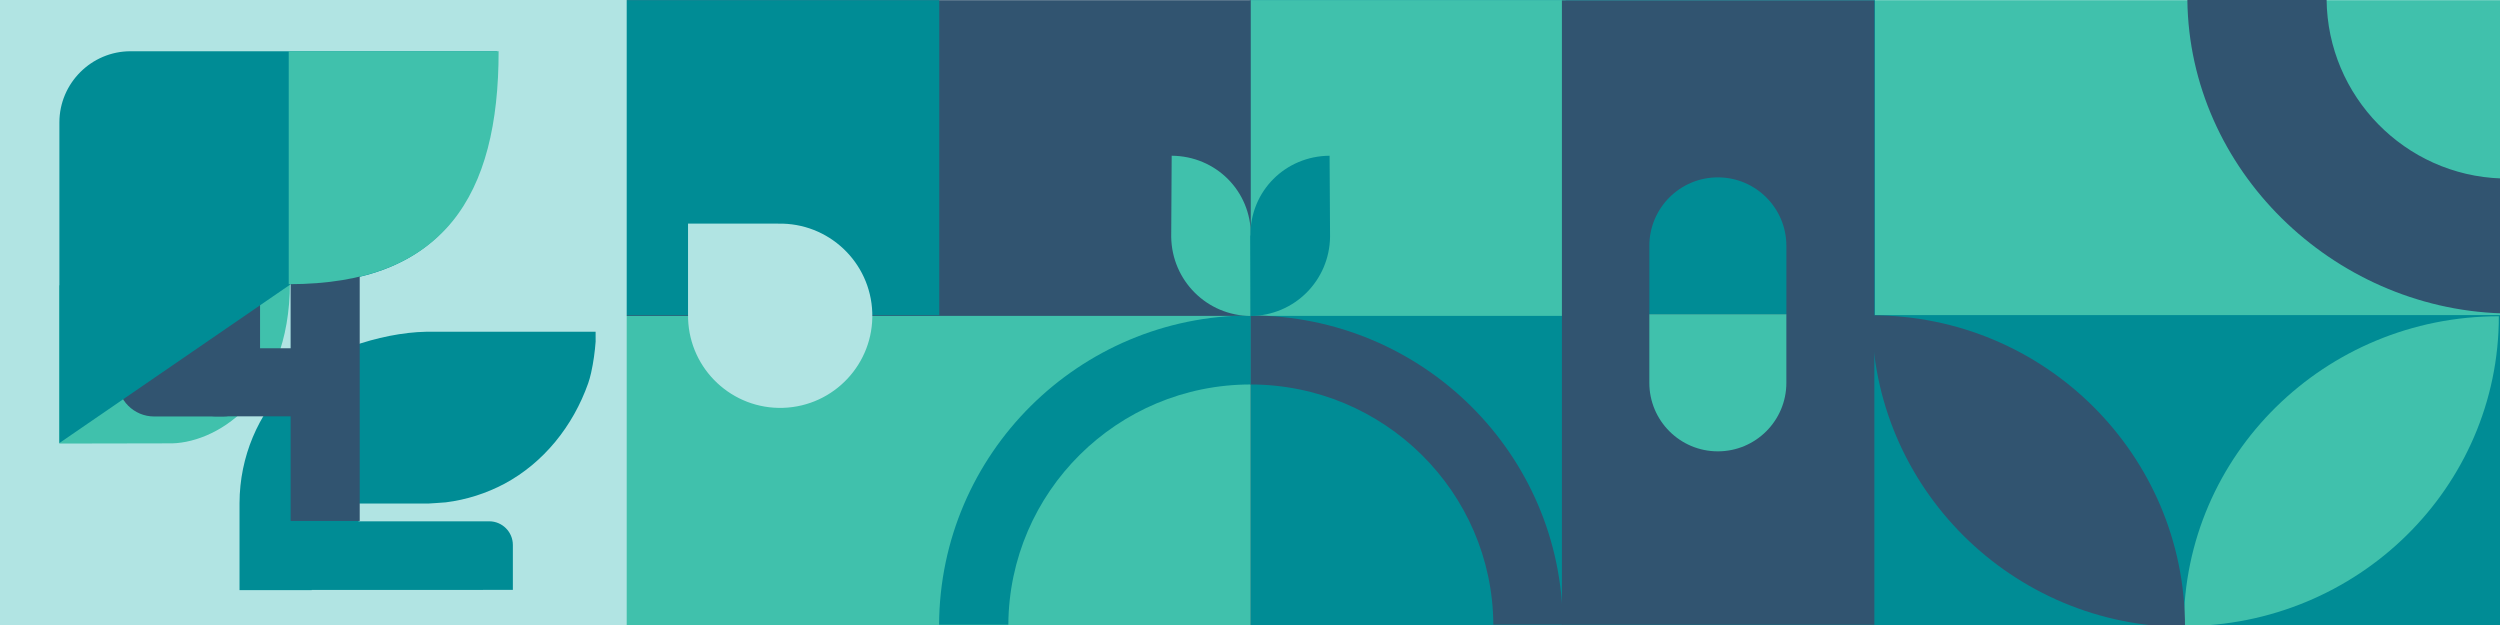 <?xml version="1.0" encoding="UTF-8"?> <svg xmlns="http://www.w3.org/2000/svg" id="Layer_1" viewBox="0 0 1320 330"><defs><style>.cls-1{fill:#008c95;}.cls-2{fill:#b1e4e3;}.cls-3{fill:#40c1ac;}.cls-4{fill:#315470;}</style></defs><rect class="cls-3" x="989.53" y=".08" width="330.76" height="329.94" transform="translate(2309.81 330.11) rotate(-180)"></rect><rect class="cls-1" x="659.89" y=".08" width="330.07" height="329.94" transform="translate(1649.85 330.11) rotate(-180)"></rect><rect class="cls-3" x="660.07" y=".08" width="166.55" height="166.69" transform="translate(1486.7 166.86) rotate(-180)"></rect><rect class="cls-1" x="989.53" y="166.37" width="330.49" height="164.97" transform="translate(2309.55 497.71) rotate(-180)"></rect><rect class="cls-4" x="742.34" y="82.57" width="329.68" height="164.97" transform="translate(742.12 1072.23) rotate(-90)"></rect><rect class="cls-4" x="330.46" y=".08" width="329.94" height="329.94" transform="translate(990.85 330.11) rotate(-180)"></rect><rect class="cls-3" x="330.46" y="166.8" width="329.88" height="163.65" transform="translate(990.79 497.24) rotate(-180)"></rect><rect class="cls-1" x="328.27" y=".08" width="167.66" height="166.36" transform="translate(824.2 166.53) rotate(-180)"></rect><path class="cls-3" d="m1319.39,166.98h0c-91.88,0-166.36,73.25-166.36,163.62h0s0,0,0,0c91.88,0,166.36-73.25,166.36-163.62Z"></path><path class="cls-4" d="m988.33,166.48h0c0,90.91,74.03,164.61,165.36,164.61h0c0-90.91-74.03-164.61-165.36-164.61Z"></path><path class="cls-2" d="m410.84,118.08l.02-.02h-47.58v48.25h.01c0,.67,0,1.35.02,2.03.9,26.85,23.4,47.9,50.25,47,26.86-.9,47.9-23.39,47-50.25-.89-26.68-23.1-47.61-49.72-47Z"></path><path class="cls-4" d="m660.43,166.54c-.1,0-.19,0-.29,0h0v36.46c70.63,0,127.93,56.72,128.35,126.84h36.68c-.43-90.16-73.99-163.14-164.75-163.29Z"></path><path class="cls-1" d="m660.05,166.54c.1,0,.19,0,.29,0h0v36.46c-70.4,0-127.51,56.72-127.94,126.84h-36.56s0,0,0,0c.42-90.16,73.75-163.14,164.21-163.29Z"></path><path class="cls-1" d="m870.85,129.83c0-19.98,16.2-36.18,36.18-36.18h0c19.98,0,36.18,16.2,36.18,36.18v36.13h-72.35v-36.13Z"></path><path class="cls-3" d="m907.03,238.31h0c-19.98,0-36.18-16.2-36.18-36.18v-36.13s0-.05,0-.05h72.35v.05s0,36.13,0,36.13c0,19.98-16.2,36.18-36.18,36.18Z"></path><path class="cls-4" d="m1320.66,165.45s.02,0,.03,0v-71.23c-50.87-1.66-91.72-43.28-92.25-94.43l-73.49-.03h-.02c0,.1,0,.2,0,.3,1.07,89.6,76.58,162.48,165.72,165.39Z"></path><path class="cls-3" d="m660.46,124.34c.1-23.56-18.57-41.97-41.81-42.11l-.25,42.78c.29,23.07,18.8,41.69,42.06,41.83l.13-42.44s-.13-.04-.13-.06Z"></path><path class="cls-1" d="m660.21,124.34c-.1-23.56,18.57-41.97,41.81-42.11l.25,42.78c-.29,23.07-18.8,41.69-42.06,41.83l-.13-42.44s.13-.04.13-.06Z"></path><rect class="cls-2" x="-.39" y="-.12" width="331.29" height="330.21"></rect><path class="cls-1" d="m224.86,175.17c-23.91.45-56.72,11.22-72.44,27.18-15.96,16.21-25.87,38.55-25.95,63.24h0v46h38.12v-45.71h61.44c.14-.01,8.06-.49,9.32-.64,11.01-1.37,21.46-4.77,30.98-9.8,20.64-11.06,36.22-30.38,44.24-53.1.58-1.63,1.09-3.56,1.56-5.62,1.18-5.22,2-11.32,2.36-16.29.03-.41-.01-5.27-.01-5.27h-89.62Z"></path><path class="cls-3" d="m31.3,234.2v-83.53s121.77-1.39,121.77-1.39c0,62.56-40.34,85.62-64.45,84.81l-57.32.11Z"></path><rect class="cls-4" x="100.82" y="183.87" width="74.16" height="35.96" rx="12.97" ry="12.97"></rect><path class="cls-1" d="m270.79,287.75c0-6.9-5.6-12.5-12.5-12.5h-23.97s-45.04.01-45.04.01v-76.61c-19.77,11.22-35.99,40.86-35.99,62.55v50.28h15.54s.08,0,.12,0h85.75c.36,0,.72-.02,1.08-.04h15.01v-23.69Z"></path><rect class="cls-4" x="60.14" y="142.71" width="79.07" height="75.29" rx="19.38" ry="19.38" transform="translate(-80.69 280.04) rotate(-90)"></rect><path class="cls-1" d="m31.36,233.92V64.61c0-20.65,16.9-37.55,37.55-37.55h193.47c0,76.04-28.07,123-108.86,123L31.36,233.92Z"></path><path class="cls-4" d="m111.46,187.44h129.61v36.48H111.46c-5.06,0-9.16-4.11-9.16-9.16v-18.16c0-5.06,4.11-9.16,9.16-9.16Z" transform="translate(377.37 34) rotate(90)"></path><path class="cls-3" d="m152.45,27.05h110.82c0,76.04-28.51,123-110.82,123V27.05Z"></path></svg> 